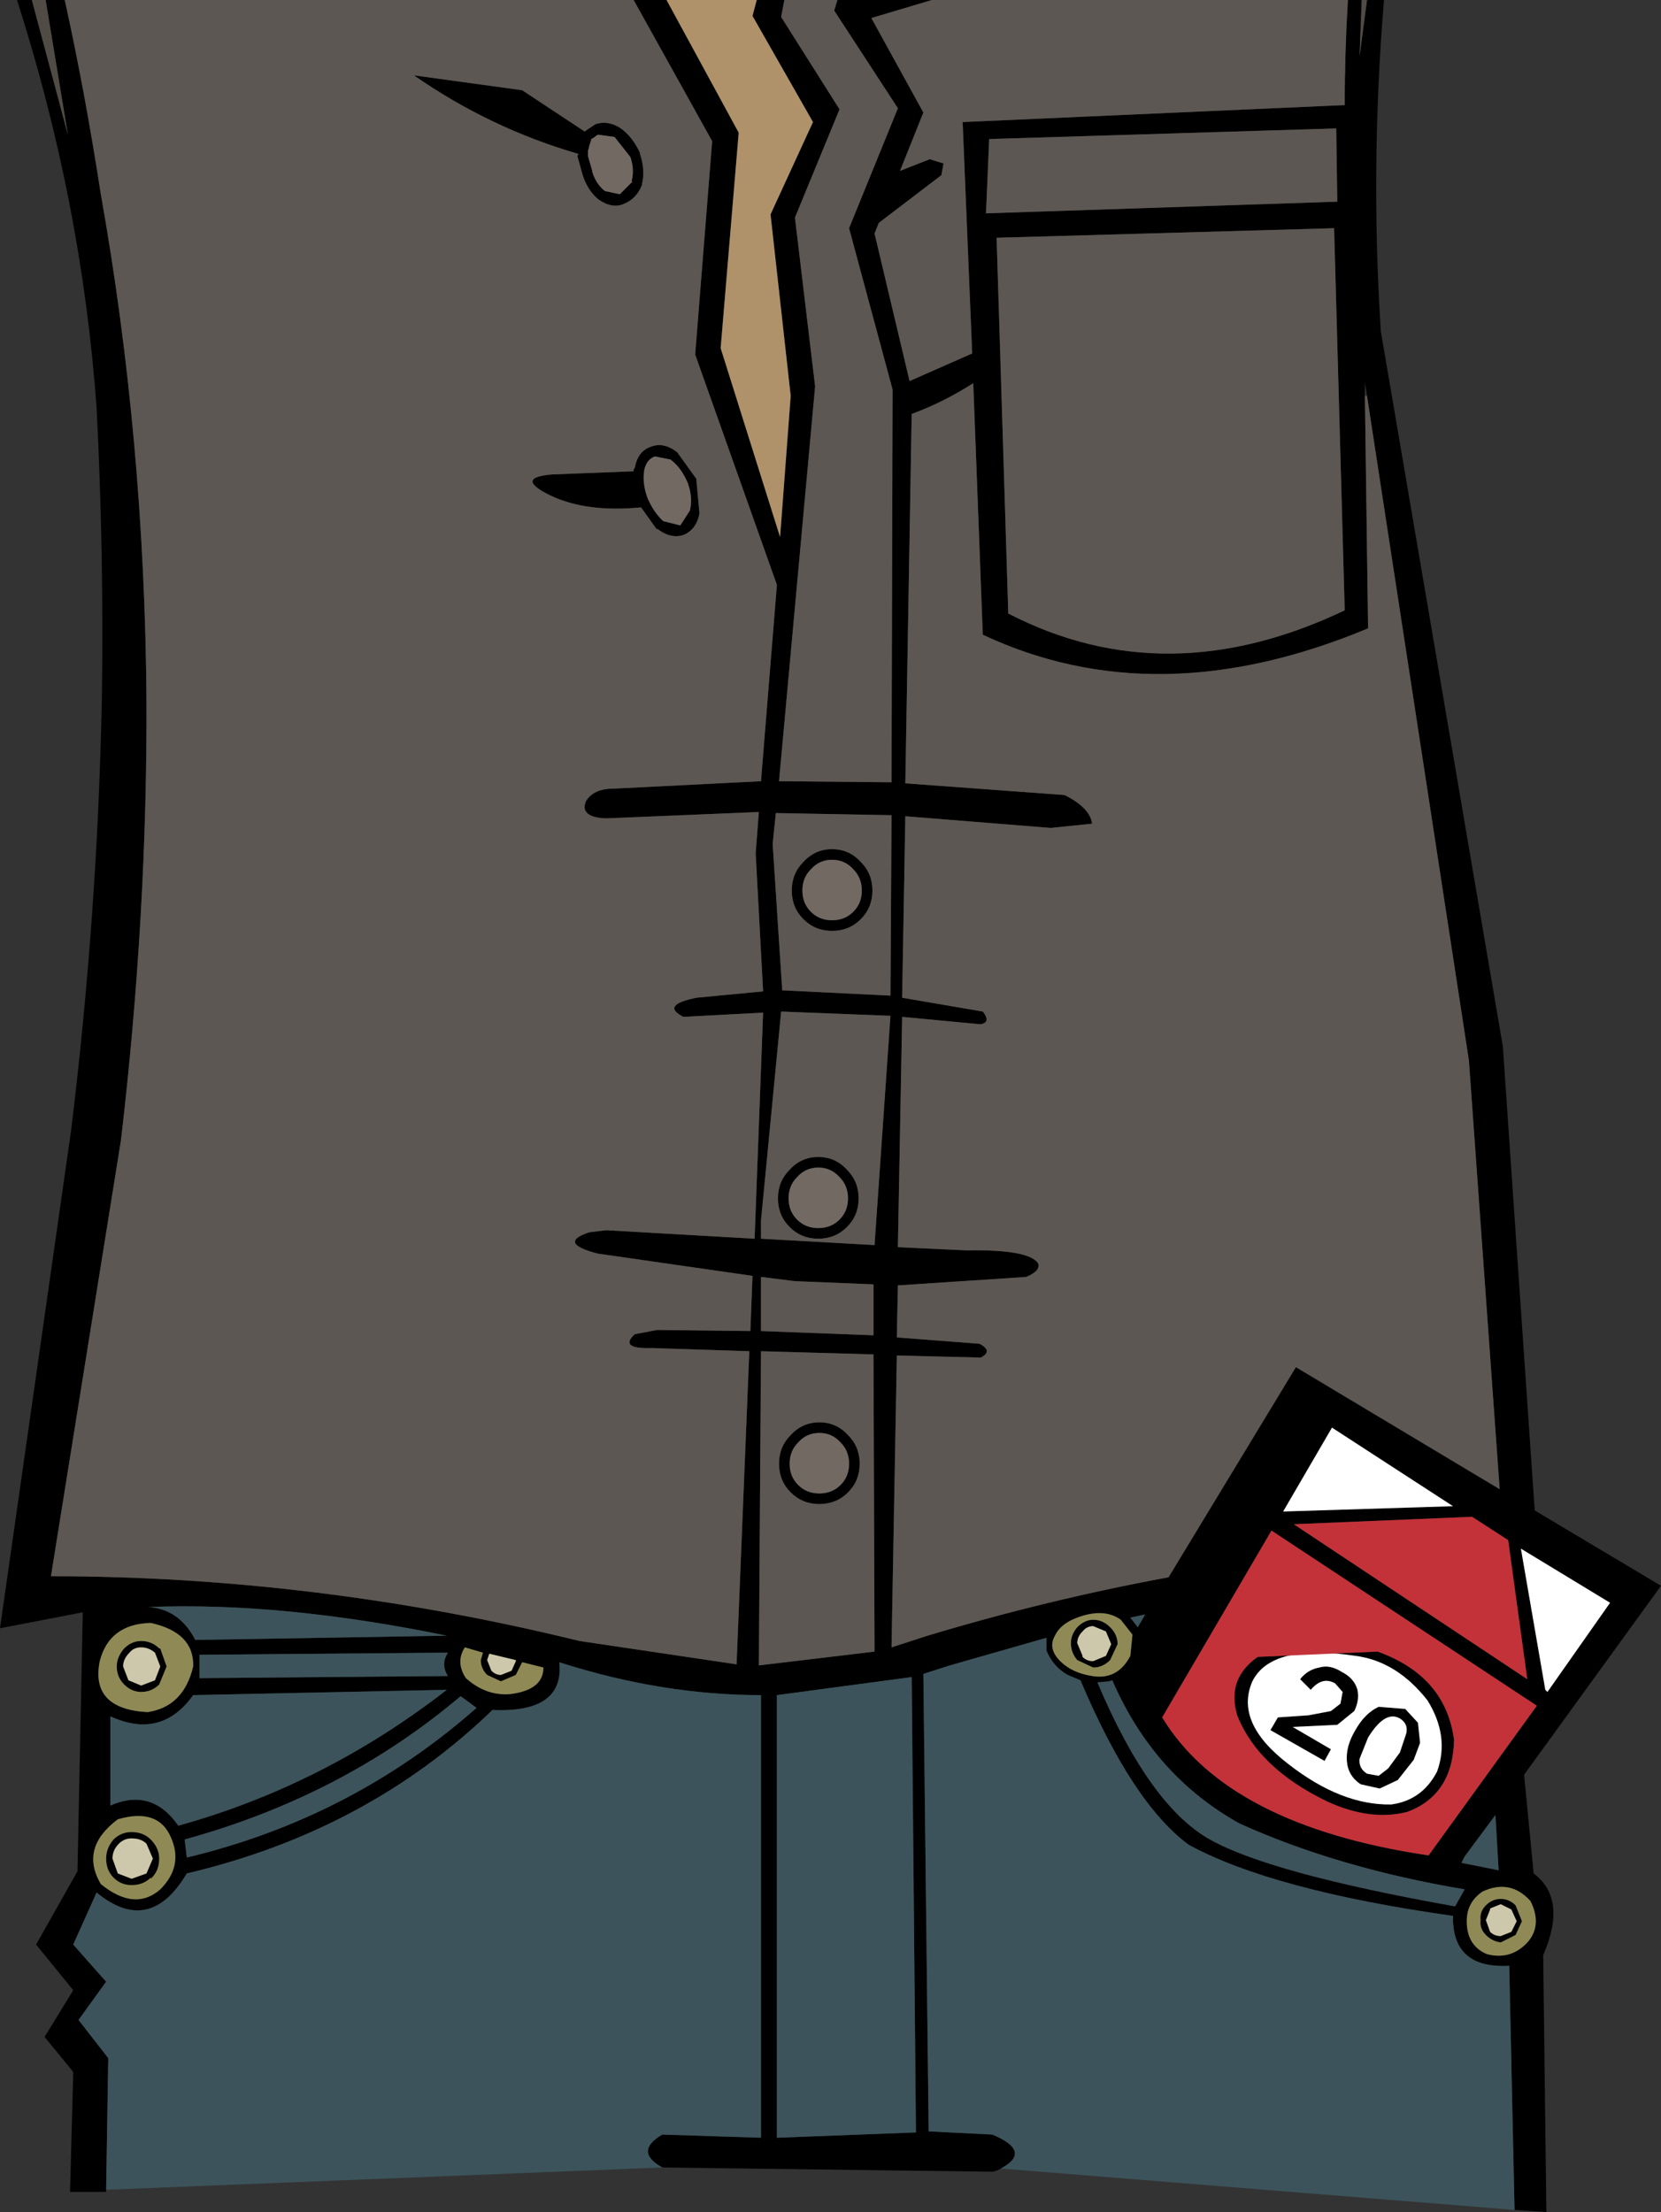 <?xml version="1.0" encoding="UTF-8" standalone="no"?>
<svg xmlns:xlink="http://www.w3.org/1999/xlink" height="104.2px" width="78.25px" xmlns="http://www.w3.org/2000/svg">
  <rect width="100%" height="100%" fill="#333333" stroke="none"/>
  <g transform="matrix(1.0, 0.0, 0.0, 1.0, -7.15, -45.25)">
    <path d="M66.65 124.3 L71.4 127.25" fill="none" stroke="#00ff00" stroke-linecap="round" stroke-linejoin="round" stroke-width="0.05"/>
    <path d="M59.0 136.85 L66.65 124.3 Z" fill="none" stroke="#00ff00" stroke-linecap="round" stroke-linejoin="round" stroke-width="0.05"/>
    <path d="M44.1 45.25 L43.95 46.05 46.7 50.4 44.6 55.5 45.55 63.45 43.85 82.05 49.15 82.1 49.2 63.6 47.15 56.0 49.45 50.35 46.45 45.75 46.6 45.25 51.05 45.25 48.2 46.1 50.65 50.55 49.55 53.3 50.95 52.75 51.6 52.95 51.5 53.5 48.55 55.75 48.35 56.25 50.0 63.2 52.95 61.9 52.5 51.0 70.5 50.2 Q70.5 47.75 70.65 45.25 L71.3 45.25 71.2 47.9 71.55 45.25 72.35 45.25 Q71.7 53.05 72.2 60.85 L77.95 94.55 79.45 116.4 85.4 119.95 78.95 128.85 79.4 133.5 Q81.0 134.7 79.85 137.35 L80.0 149.45 78.5 149.35 78.25 137.85 Q75.55 138.0 75.6 135.5 67.1 134.3 63.15 132.15 60.5 130.2 58.05 124.4 L57.45 124.15 Q56.75 123.75 56.45 123.0 L56.45 122.4 51.9 123.7 50.65 124.1 50.9 145.65 53.9 145.8 Q55.8 146.6 54.3 147.4 L54.1 147.5 53.9 147.55 38.35 147.35 Q37.0 146.6 38.35 145.8 L43.0 145.95 43.0 125.1 Q38.4 125.1 33.65 123.6 L33.5 123.55 Q33.75 125.95 30.35 125.8 24.45 131.5 15.95 133.5 14.2 136.45 11.7 134.4 L10.6 136.85 12.15 138.6 10.85 140.4 12.25 142.2 12.15 148.4 12.15 148.5 10.45 148.5 10.6 142.85 9.25 141.2 10.6 139.0 8.85 136.85 10.8 133.4 11.05 121.2 7.15 121.95 10.5 98.5 Q11.75 88.3 11.95 78.1 12.05 71.3 11.7 64.45 11.0 54.75 7.95 45.25 L8.65 45.25 10.35 51.6 9.3 45.25 10.2 45.25 Q11.15 49.55 11.9 54.4 13.95 65.9 14.05 78.1 14.1 88.3 12.85 98.95 L9.55 119.5 Q22.0 119.5 34.45 122.55 L41.85 123.65 42.45 108.9 37.85 108.75 Q36.3 108.8 37.05 108.1 L38.1 107.9 42.5 107.95 42.6 105.35 35.3 104.3 Q33.4 103.8 34.9 103.3 L35.7 103.2 42.7 103.6 43.1 92.95 39.35 93.15 Q38.25 92.6 39.95 92.25 L43.1 91.95 42.75 85.45 42.9 83.5 35.7 83.8 Q34.45 83.75 34.75 83.0 35.1 82.4 36.05 82.4 L43.0 82.05 43.75 72.8 39.9 61.95 40.7 51.9 37.0 45.25 38.55 45.25 41.95 51.5 41.1 61.65 43.9 70.55 44.4 63.9 43.45 55.35 45.45 51.0 42.6 46.0 42.8 45.25 44.1 45.25 M36.4 51.3 Q36.95 51.7 37.3 52.45 L37.3 52.5 Q37.55 53.25 37.4 53.9 L37.4 53.95 Q37.15 54.6 36.55 54.85 36.0 55.1 35.35 54.65 34.85 54.25 34.6 53.5 L34.35 52.6 34.4 52.5 Q30.25 51.3 26.65 48.8 L31.75 49.5 34.7 51.45 34.75 51.4 35.2 51.1 Q35.8 50.9 36.4 51.3 M36.85 52.65 L36.1 51.7 35.35 51.6 35.3 51.6 35.1 51.75 35.0 51.8 35.0 51.85 34.9 52.15 34.9 52.2 34.85 52.35 34.85 52.5 34.85 52.6 35.05 53.3 35.05 53.35 Q35.25 53.95 35.65 54.25 L36.35 54.4 36.95 53.8 36.9 53.8 Q37.05 53.25 36.85 52.65 M37.05 67.3 Q37.2 66.5 37.8 66.3 38.4 66.05 39.05 66.55 L39.95 67.8 40.1 69.4 40.1 69.45 Q39.95 70.2 39.35 70.45 38.75 70.65 38.1 70.15 L38.1 70.2 37.35 69.15 Q34.8 69.4 33.1 68.6 31.35 67.75 33.15 67.6 L37.0 67.45 37.0 67.35 37.05 67.3 M37.5 67.4 L37.5 67.45 37.5 67.4 Q37.4 68.0 37.65 68.7 37.95 69.4 38.4 69.8 L39.2 70.0 39.65 69.3 Q39.8 68.7 39.55 68.0 39.25 67.3 38.8 66.95 L38.75 66.9 38.0 66.75 Q37.6 66.9 37.5 67.4 M70.15 54.75 L70.1 51.3 53.75 51.8 53.6 55.3 70.15 54.75 M71.55 63.9 L71.45 63.25 71.45 63.9 71.6 74.85 Q61.65 79.0 53.45 75.15 L53.0 63.3 Q51.6 64.2 50.1 64.75 L49.8 82.15 57.3 82.7 Q58.5 83.3 58.6 84.05 L56.65 84.25 49.8 83.7 49.65 92.25 53.45 92.9 Q53.85 93.4 53.35 93.5 L49.65 93.15 49.45 104.0 52.7 104.15 Q55.6 104.1 56.05 104.75 56.2 105.1 55.5 105.4 L49.45 105.8 49.4 108.25 53.3 108.55 Q53.95 108.9 53.35 109.2 L49.4 109.1 49.15 122.85 50.85 122.3 Q56.5 120.6 62.2 119.55 L68.2 109.65 77.8 115.4 76.35 95.2 71.55 63.9 M43.7 83.55 L43.55 85.0 44.0 91.9 49.1 92.15 49.15 83.65 43.7 83.55 M70.5 74.0 L70.0 56.0 54.1 56.45 54.65 74.15 Q62.1 78.0 70.5 74.0 M47.35 86.2 Q46.95 85.75 46.35 85.75 45.75 85.75 45.35 86.2 44.95 86.6 44.95 87.2 44.95 87.8 45.35 88.2 45.75 88.6 46.35 88.6 46.95 88.6 47.35 88.2 47.75 87.8 47.75 87.2 47.75 86.6 47.35 86.2 M49.1 93.1 L43.95 92.9 43.0 102.75 43.0 103.6 48.35 103.9 49.1 93.1 M46.35 85.25 Q47.15 85.25 47.7 85.85 48.25 86.4 48.25 87.2 48.25 88.0 47.7 88.55 47.15 89.1 46.35 89.1 45.55 89.1 45.0 88.55 44.45 88.0 44.45 87.2 44.45 86.4 45.0 85.85 45.55 85.25 46.35 85.25 M67.6 116.45 L75.6 116.2 69.9 112.5 67.6 116.45 M76.5 116.7 L68.1 117.05 79.1 124.35 78.2 117.8 76.5 116.7 M72.05 123.05 Q75.25 124.2 75.65 127.2 75.6 129.8 73.45 130.6 71.7 131.05 69.65 130.1 66.45 128.55 65.45 126.1 64.9 124.35 66.4 123.3 L72.05 123.05 M47.1 101.7 Q47.1 101.1 46.7 100.7 46.3 100.25 45.7 100.25 45.1 100.25 44.7 100.7 44.3 101.1 44.3 101.7 44.3 102.3 44.7 102.7 45.1 103.1 45.7 103.1 46.3 103.1 46.7 102.7 47.1 102.3 47.1 101.7 M48.3 109.05 L43.0 108.9 42.9 123.7 48.35 123.05 48.3 109.05 M44.6 105.6 L43.0 105.4 43.0 107.95 48.3 108.15 48.3 105.75 44.6 105.6 M45.7 99.75 Q46.5 99.75 47.05 100.35 47.6 100.9 47.6 101.7 47.6 102.5 47.05 103.05 46.5 103.6 45.7 103.6 44.9 103.6 44.35 103.05 43.8 102.5 43.8 101.7 43.8 100.9 44.35 100.35 44.9 99.75 45.7 99.75 M46.75 113.2 Q46.35 112.75 45.75 112.75 45.15 112.75 44.75 113.2 44.35 113.6 44.35 114.2 44.35 114.8 44.75 115.2 45.15 115.6 45.75 115.6 46.35 115.6 46.75 115.2 47.15 114.8 47.15 114.2 47.15 113.6 46.75 113.2 M47.1 112.85 Q47.65 113.4 47.65 114.2 47.65 115.0 47.1 115.55 46.55 116.1 45.75 116.1 44.95 116.1 44.4 115.55 43.85 115.0 43.85 114.2 43.85 113.4 44.4 112.85 44.95 112.25 45.75 112.25 46.55 112.25 47.1 112.85 M58.15 122.1 L58.1 122.1 58.15 122.1 Q57.9 122.35 57.9 122.65 L58.15 123.25 58.1 123.25 58.15 123.3 Q58.35 123.5 58.65 123.5 L59.25 123.25 59.5 122.7 59.25 122.1 58.65 121.85 Q58.35 121.85 58.15 122.1 M57.9 121.9 Q58.25 121.55 58.65 121.55 59.1 121.55 59.45 121.9 59.8 122.25 59.8 122.7 L59.45 123.45 Q59.1 123.8 58.65 123.8 L57.9 123.45 Q57.6 123.1 57.6 122.65 57.6 122.25 57.9 121.9 M58.2 121.35 Q57.15 121.65 56.85 122.3 56.5 122.9 57.1 123.5 57.65 124.05 58.6 124.2 59.8 124.4 60.4 123.25 L60.5 122.25 59.95 121.55 Q59.25 121.05 58.2 121.35 M60.75 121.9 L61.1 121.3 60.4 121.45 60.75 121.9 M59.4 124.45 L58.85 124.5 Q61.3 130.3 64.15 131.9 67.0 133.5 75.7 135.05 L76.15 134.25 Q70.2 133.25 65.55 131.15 61.5 128.9 59.55 124.4 L59.4 124.45 M43.75 125.1 L43.75 145.95 50.3 145.7 50.1 124.25 43.75 125.1 M80.05 124.95 L83.0 120.75 78.8 118.2 79.95 124.85 80.05 124.95 M73.35 125.75 L73.95 126.4 74.05 127.35 73.75 128.15 73.0 129.1 72.15 129.5 71.25 129.3 Q70.65 128.9 70.6 128.2 70.55 127.5 71.0 126.75 71.45 125.95 72.1 125.65 L73.35 125.75 M70.95 125.85 L70.15 126.5 68.05 126.6 69.85 127.65 69.55 128.2 67.0 126.75 67.35 126.15 68.8 126.05 69.85 125.85 70.3 125.5 70.4 124.95 70.05 124.55 Q69.45 124.2 68.9 124.85 L68.4 124.35 Q68.75 123.9 69.3 123.8 69.8 123.65 70.35 124.0 70.95 124.3 71.1 124.85 71.2 125.35 70.95 125.85 M73.4 126.9 Q73.5 126.45 73.1 126.2 72.4 125.8 71.6 127.1 L71.2 128.1 Q71.15 128.55 71.55 128.8 L72.1 128.9 72.55 128.55 73.1 127.8 73.4 126.9 M74.85 128.7 Q75.45 127.05 74.4 125.35 72.95 123.5 71.0 123.25 67.05 122.65 66.15 124.45 65.3 126.4 67.85 128.35 70.35 130.3 72.7 130.25 74.15 130.05 74.85 128.7 M76.0 133.0 L77.75 133.35 77.6 130.75 76.15 132.7 76.0 133.0 M77.15 135.0 Q77.45 134.7 77.85 134.7 78.25 134.7 78.55 135.0 L78.85 135.75 78.55 136.4 77.85 136.75 Q77.45 136.7 77.15 136.4 76.85 136.1 76.9 135.7 76.85 135.3 77.15 135.0 M77.35 135.2 L77.15 135.7 77.35 136.25 Q77.55 136.45 77.85 136.45 L78.35 136.25 78.6 135.75 78.35 135.2 77.85 134.95 77.35 135.15 77.35 135.2 M77.0 134.35 Q76.25 134.85 76.25 135.75 76.25 136.9 77.2 137.3 78.35 137.6 79.15 136.7 79.8 135.9 79.25 134.8 78.3 133.75 77.0 134.35 M79.55 125.6 L67.05 117.35 61.9 126.15 Q65.0 131.25 74.45 132.65 L79.55 125.6 M29.9 123.1 L29.05 122.85 Q28.6 123.55 29.1 124.3 30.05 125.15 31.2 125.05 32.75 124.85 32.75 123.8 L31.75 123.55 31.45 124.15 30.75 124.45 30.1 124.15 Q29.8 123.85 29.8 123.45 L29.9 123.1 M30.2 123.15 L30.1 123.45 30.3 123.95 Q30.5 124.15 30.75 124.15 L31.25 123.95 31.45 123.5 31.45 123.45 30.2 123.15 M13.0 122.9 Q13.35 122.55 13.8 122.55 14.3 122.55 14.65 122.9 L14.7 122.9 15.0 123.75 14.65 124.6 Q14.3 124.95 13.8 124.95 13.35 124.95 13.0 124.6 12.65 124.25 12.65 123.75 12.65 123.3 13.0 122.9 M13.25 123.1 L13.2 123.1 13.25 123.1 Q12.95 123.4 12.95 123.75 L13.2 124.4 13.8 124.65 14.45 124.4 14.7 123.75 14.45 123.1 Q14.15 122.85 13.8 122.85 13.45 122.85 13.25 123.1 M14.25 121.7 Q12.3 121.75 11.85 123.5 11.4 125.75 14.1 125.9 15.8 125.65 16.25 123.75 16.3 122.15 14.25 121.7 M14.15 120.95 Q15.6 121.05 16.35 122.5 L28.2 122.3 Q20.4 120.7 14.15 120.95 M12.75 132.1 Q12.45 132.4 12.45 132.8 L12.7 133.5 13.35 133.75 14.05 133.5 14.35 132.8 14.05 132.1 Q13.8 131.85 13.35 131.85 13.0 131.85 12.75 132.1 L12.7 132.1 12.75 132.1 M15.2 131.8 Q14.6 130.4 12.7 130.95 10.9 132.3 11.9 134.0 13.5 135.3 14.7 134.25 15.8 133.15 15.2 131.8 M14.25 131.9 Q14.65 132.3 14.65 132.8 14.65 133.4 14.25 133.75 L14.25 133.7 Q13.9 134.05 13.35 134.05 12.85 134.05 12.5 133.7 12.15 133.35 12.15 132.8 12.15 132.3 12.5 131.9 12.85 131.55 13.35 131.55 13.9 131.55 14.25 131.9 M15.95 132.75 Q23.7 130.9 29.6 125.7 L28.85 125.15 Q23.3 129.85 15.85 131.9 L15.95 132.75 M12.35 130.3 Q14.3 129.45 15.55 131.25 22.4 129.35 28.2 124.85 L16.25 125.1 Q14.75 127.2 12.35 126.1 L12.35 130.3 M16.55 124.3 L28.25 124.2 Q27.9 123.65 28.25 123.1 L16.55 123.2 16.55 124.3" fill="#000000" fill-rule="evenodd" stroke="none"/>
    <path d="M38.55 45.25 L42.8 45.25 42.6 46.0 45.45 51.0 43.45 55.35 44.4 63.9 43.9 70.55 41.1 61.65 41.95 51.5 38.55 45.25" fill="#af9269" fill-rule="evenodd" stroke="none"/>
    <path d="M36.85 52.65 Q37.05 53.25 36.9 53.8 L36.95 53.8 36.35 54.4 35.65 54.25 Q35.25 53.95 35.05 53.35 L35.05 53.3 34.85 52.6 34.85 52.5 34.85 52.35 34.9 52.2 34.9 52.15 35.0 51.85 35.0 51.8 35.1 51.75 35.3 51.6 35.35 51.6 36.1 51.7 36.85 52.65 M37.5 67.4 Q37.6 66.9 38.0 66.75 L38.75 66.9 38.8 66.95 Q39.25 67.3 39.55 68.0 39.8 68.7 39.65 69.3 L39.2 70.0 38.4 69.8 Q37.95 69.4 37.65 68.7 37.4 68.0 37.5 67.4 M47.35 86.2 Q47.75 86.6 47.75 87.2 47.75 87.8 47.35 88.2 46.95 88.6 46.35 88.6 45.75 88.6 45.35 88.2 44.95 87.8 44.95 87.2 44.95 86.6 45.35 86.2 45.75 85.75 46.35 85.75 46.95 85.75 47.35 86.2 M47.1 101.7 Q47.1 102.3 46.7 102.7 46.3 103.1 45.7 103.1 45.1 103.1 44.7 102.7 44.3 102.3 44.3 101.7 44.3 101.1 44.7 100.7 45.1 100.25 45.7 100.25 46.3 100.25 46.7 100.7 47.1 101.1 47.1 101.7 M46.75 113.2 Q47.15 113.6 47.15 114.2 47.15 114.8 46.75 115.2 46.35 115.6 45.75 115.6 45.15 115.6 44.75 115.2 44.35 114.8 44.35 114.2 44.35 113.6 44.75 113.2 45.15 112.75 45.75 112.75 46.35 112.75 46.75 113.2" fill="#726963" fill-rule="evenodd" stroke="none"/>
    <path d="M71.3 45.25 L71.55 45.25 71.2 47.9 71.3 45.25 M8.65 45.25 L9.3 45.25 10.35 51.6 8.65 45.25" fill="#514b46" fill-rule="evenodd" stroke="none"/>
    <path d="M67.6 116.45 L69.9 112.5 75.6 116.2 67.6 116.45 M73.4 126.9 L73.1 127.8 72.55 128.55 72.1 128.9 71.55 128.8 Q71.15 128.55 71.2 128.1 L71.6 127.1 Q72.4 125.8 73.1 126.2 73.5 126.45 73.4 126.9 M70.95 125.85 Q71.2 125.35 71.1 124.85 70.95 124.3 70.35 124.0 69.8 123.65 69.3 123.8 68.75 123.9 68.4 124.35 L68.9 124.85 Q69.45 124.2 70.05 124.55 L70.4 124.95 70.3 125.5 69.85 125.85 68.8 126.05 67.35 126.15 67.0 126.75 69.55 128.2 69.85 127.65 68.05 126.6 70.15 126.5 70.95 125.85 M73.35 125.75 L72.1 125.65 Q71.45 125.95 71.0 126.75 70.55 127.5 70.6 128.2 70.65 128.9 71.25 129.3 L72.15 129.5 73.0 129.1 73.75 128.15 74.05 127.35 73.95 126.4 73.35 125.75 M80.05 124.95 L79.95 124.85 78.8 118.2 83.0 120.75 80.05 124.95 M74.85 128.7 Q74.15 130.05 72.7 130.25 70.35 130.3 67.85 128.35 65.3 126.4 66.15 124.45 67.05 122.65 71.0 123.25 72.95 123.5 74.4 125.35 75.45 127.05 74.85 128.7" fill="#ffffff" fill-rule="evenodd" stroke="none"/>
    <path d="M72.05 123.05 L66.4 123.3 Q64.9 124.35 65.45 126.1 66.45 128.55 69.65 130.1 71.7 131.05 73.45 130.6 75.6 129.8 75.65 127.2 75.25 124.2 72.05 123.05 M76.5 116.7 L78.2 117.8 79.1 124.35 68.1 117.05 76.5 116.7 M79.55 125.6 L74.45 132.65 Q65.0 131.25 61.9 126.15 L67.05 117.35 79.55 125.6" fill="#c33239" fill-rule="evenodd" stroke="none"/>
    <path d="M57.9 121.9 Q57.6 122.25 57.6 122.65 57.6 123.1 57.9 123.45 L58.65 123.8 Q59.1 123.8 59.45 123.45 L59.8 122.7 Q59.8 122.25 59.45 121.9 59.1 121.55 58.65 121.55 58.25 121.55 57.9 121.9 M58.2 121.35 Q59.25 121.05 59.95 121.55 L60.5 122.25 60.4 123.25 Q59.8 124.4 58.6 124.2 57.65 124.05 57.1 123.5 56.5 122.9 56.85 122.3 57.15 121.65 58.2 121.35 M77.15 135.0 Q76.85 135.3 76.9 135.7 76.85 136.1 77.15 136.4 77.45 136.7 77.85 136.75 L78.55 136.4 78.85 135.75 78.55 135.0 Q78.25 134.7 77.85 134.7 77.45 134.7 77.15 135.0 M77.0 134.35 Q78.3 133.75 79.25 134.8 79.8 135.9 79.15 136.7 78.35 137.6 77.2 137.3 76.25 136.9 76.25 135.75 76.25 134.85 77.0 134.35 M29.9 123.1 L29.8 123.45 Q29.8 123.85 30.1 124.15 L30.75 124.45 31.45 124.15 31.75 123.55 32.75 123.8 Q32.75 124.85 31.2 125.05 30.05 125.15 29.1 124.3 28.6 123.55 29.05 122.85 L29.9 123.1 M13.0 122.9 Q12.65 123.3 12.65 123.75 12.65 124.25 13.0 124.6 13.35 124.95 13.8 124.95 14.3 124.95 14.65 124.6 L15.0 123.75 14.7 122.9 14.65 122.9 Q14.3 122.55 13.8 122.55 13.35 122.55 13.0 122.9 M14.25 121.7 Q16.3 122.15 16.25 123.75 15.8 125.65 14.1 125.9 11.4 125.75 11.85 123.5 12.3 121.75 14.25 121.7 M14.25 131.9 Q13.9 131.55 13.35 131.55 12.85 131.55 12.5 131.9 12.15 132.3 12.15 132.8 12.15 133.35 12.5 133.7 12.85 134.05 13.35 134.05 13.9 134.05 14.25 133.7 L14.25 133.75 Q14.65 133.4 14.65 132.8 14.65 132.3 14.25 131.9 M15.2 131.8 Q15.8 133.15 14.7 134.25 13.5 135.3 11.9 134.0 10.9 132.3 12.7 130.95 14.6 130.4 15.2 131.8" fill="#8f8a55" fill-rule="evenodd" stroke="none"/>
    <path d="M58.15 123.25 L57.9 122.65 Q57.9 122.35 58.15 122.1 58.35 121.85 58.65 121.85 L59.25 122.1 59.5 122.7 59.25 123.25 58.65 123.5 Q58.35 123.5 58.15 123.3 L58.15 123.25 M77.35 135.15 L77.85 134.95 78.35 135.2 78.6 135.75 78.35 136.25 77.85 136.45 Q77.55 136.45 77.35 136.25 L77.15 135.7 77.35 135.2 77.35 135.15 M30.2 123.15 L31.45 123.45 31.45 123.5 31.25 123.95 30.75 124.15 Q30.5 124.15 30.3 123.95 L30.1 123.45 30.2 123.15 M13.25 123.1 Q13.45 122.85 13.8 122.85 14.15 122.85 14.45 123.1 L14.7 123.75 14.45 124.4 13.8 124.65 13.2 124.4 12.95 123.75 Q12.95 123.4 13.25 123.1 M12.75 132.1 Q13.0 131.85 13.35 131.85 13.8 131.85 14.05 132.1 L14.35 132.8 14.05 133.5 13.35 133.75 12.7 133.5 12.45 132.8 Q12.45 132.4 12.75 132.1" fill="#cdc8ab" fill-rule="evenodd" stroke="none"/>
    <path d="M78.5 149.35 L54.3 147.4 Q55.8 146.6 53.9 145.8 L50.9 145.65 50.65 124.1 51.9 123.7 56.45 122.4 56.45 123.0 Q56.75 123.75 57.45 124.15 L58.05 124.4 Q60.5 130.2 63.15 132.15 67.1 134.3 75.6 135.5 75.55 138.0 78.25 137.85 L78.5 149.35 M38.35 147.35 L12.15 148.4 12.25 142.2 10.85 140.4 12.15 138.6 10.6 136.85 11.7 134.4 Q14.2 136.45 15.95 133.5 24.45 131.5 30.35 125.8 33.75 125.95 33.5 123.55 L33.65 123.6 Q38.4 125.1 43.0 125.1 L43.0 145.95 38.35 145.8 Q37.0 146.6 38.35 147.35 M43.75 125.1 L50.1 124.25 50.3 145.7 43.75 145.95 43.75 125.1 M59.4 124.45 L59.55 124.4 Q61.5 128.9 65.55 131.15 70.2 133.25 76.15 134.25 L75.7 135.05 Q67.0 133.5 64.15 131.9 61.3 130.3 58.85 124.5 L59.4 124.45 M60.75 121.9 L60.4 121.45 61.1 121.3 60.75 121.9 M76.0 133.0 L76.15 132.7 77.6 130.75 77.75 133.35 76.0 133.0 M14.15 120.95 Q20.4 120.7 28.2 122.3 L16.35 122.5 Q15.6 121.05 14.15 120.95 M16.55 124.3 L16.55 123.2 28.25 123.1 Q27.9 123.65 28.25 124.2 L16.55 124.3 M12.35 130.3 L12.35 126.1 Q14.75 127.2 16.25 125.1 L28.2 124.85 Q22.4 129.35 15.55 131.25 14.3 129.45 12.35 130.3 M15.95 132.75 L15.85 131.9 Q23.3 129.85 28.85 125.15 L29.6 125.7 Q23.7 130.9 15.95 132.75" fill="#3c535b" fill-rule="evenodd" stroke="none"/>
    <path d="M44.1 45.25 L46.6 45.25 46.45 45.75 49.45 50.35 47.15 56.0 49.2 63.6 49.15 82.1 43.85 82.05 45.55 63.45 44.6 55.5 46.7 50.4 43.95 46.05 44.1 45.25 M51.05 45.25 L70.65 45.25 Q70.5 47.75 70.5 50.2 L52.5 51.0 52.95 61.9 50.0 63.2 48.35 56.25 48.55 55.75 51.5 53.5 51.6 52.95 50.95 52.75 49.55 53.3 50.65 50.55 48.2 46.1 51.05 45.25 M10.2 45.25 L37.0 45.25 40.7 51.9 39.9 61.95 43.75 72.8 43.0 82.05 36.05 82.4 Q35.1 82.4 34.75 83.0 34.45 83.75 35.7 83.8 L42.9 83.5 42.75 85.45 43.1 91.95 39.95 92.25 Q38.25 92.6 39.35 93.15 L43.1 92.95 42.7 103.6 35.7 103.2 34.9 103.3 Q33.4 103.8 35.3 104.3 L42.6 105.35 42.5 107.95 38.1 107.9 37.05 108.1 Q36.3 108.8 37.85 108.75 L42.45 108.9 41.85 123.65 34.45 122.55 Q22.0 119.5 9.55 119.5 L12.85 98.95 Q14.1 88.3 14.05 78.1 13.95 65.9 11.9 54.4 11.15 49.55 10.2 45.25 M36.4 51.3 Q35.8 50.9 35.2 51.1 L34.75 51.4 34.7 51.45 31.75 49.5 26.65 48.8 Q30.25 51.3 34.4 52.5 L34.35 52.6 34.6 53.5 Q34.85 54.25 35.35 54.65 36.0 55.1 36.55 54.85 37.15 54.6 37.4 53.95 L37.4 53.9 Q37.55 53.25 37.3 52.5 L37.3 52.45 Q36.95 51.7 36.4 51.3 M37.05 67.3 L37.0 67.35 37.0 67.45 33.15 67.6 Q31.35 67.75 33.1 68.6 34.8 69.4 37.35 69.15 L38.1 70.2 38.1 70.15 Q38.75 70.65 39.35 70.45 39.95 70.2 40.1 69.45 L40.1 69.4 39.95 67.8 39.05 66.55 Q38.4 66.05 37.8 66.3 37.2 66.5 37.05 67.3 M70.15 54.75 L53.6 55.3 53.75 51.8 70.1 51.3 70.15 54.75 M71.45 63.9 L71.55 63.9 76.35 95.2 77.8 115.4 68.2 109.65 62.2 119.55 Q56.5 120.6 50.85 122.3 L49.15 122.85 49.4 109.1 53.35 109.2 Q53.95 108.9 53.3 108.55 L49.4 108.25 49.45 105.8 55.5 105.4 Q56.2 105.1 56.05 104.75 55.6 104.1 52.7 104.15 L49.45 104.0 49.65 93.15 53.35 93.5 Q53.85 93.4 53.45 92.9 L49.65 92.25 49.8 83.7 56.65 84.25 58.6 84.05 Q58.5 83.3 57.3 82.7 L49.8 82.15 50.1 64.75 Q51.6 64.2 53.0 63.3 L53.45 75.15 Q61.65 79.0 71.6 74.85 L71.45 63.9 M70.5 74.0 Q62.1 78.0 54.65 74.15 L54.1 56.45 70.0 56.0 70.5 74.0 M43.7 83.55 L49.15 83.65 49.1 92.15 44.0 91.9 43.55 85.0 43.7 83.55 M46.35 85.25 Q45.55 85.25 45.0 85.85 44.45 86.4 44.45 87.2 44.45 88.0 45.0 88.55 45.55 89.1 46.35 89.1 47.15 89.1 47.7 88.55 48.25 88.0 48.25 87.2 48.25 86.4 47.7 85.85 47.15 85.25 46.35 85.25 M49.1 93.1 L48.35 103.9 43.0 103.6 43.0 102.75 43.95 92.9 49.1 93.1 M45.7 99.75 Q44.9 99.75 44.35 100.35 43.8 100.9 43.8 101.7 43.8 102.5 44.35 103.05 44.9 103.6 45.7 103.6 46.5 103.6 47.05 103.05 47.6 102.5 47.6 101.7 47.6 100.9 47.05 100.35 46.5 99.75 45.7 99.75 M44.6 105.6 L48.3 105.75 48.3 108.15 43.0 107.95 43.0 105.4 44.6 105.6 M48.3 109.05 L48.35 123.05 42.9 123.7 43.0 108.9 48.3 109.05 M47.1 112.85 Q46.55 112.25 45.75 112.25 44.95 112.25 44.4 112.85 43.85 113.4 43.85 114.2 43.85 115.0 44.4 115.55 44.95 116.1 45.75 116.1 46.55 116.1 47.1 115.55 47.65 115.0 47.65 114.2 47.65 113.4 47.1 112.85" fill="#5c5752" fill-rule="evenodd" stroke="none"/>
  </g>
</svg>
